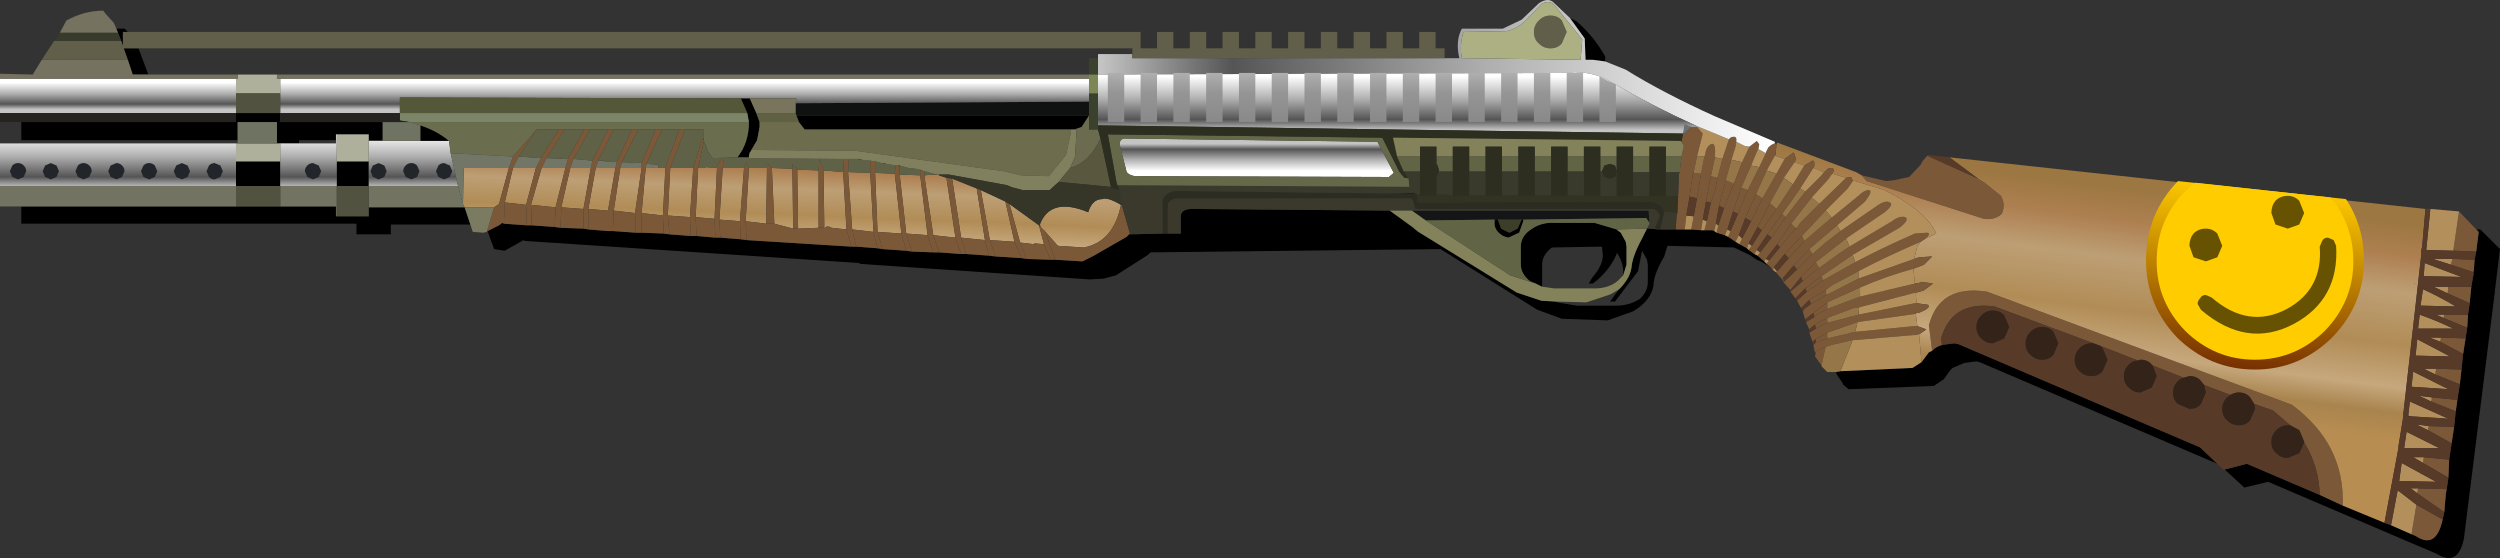 <?xml version="1.0" encoding="UTF-8" standalone="no"?>
<svg xmlns:xlink="http://www.w3.org/1999/xlink" height="34.05px" width="152.55px" xmlns="http://www.w3.org/2000/svg">
  <rect width="100%" height="100%" fill="#333333" stroke="none"/>
  <g transform="matrix(1.0, 0.0, 0.0, 1.0, 8.6, -18.05)">
    <use height="34.05" transform="matrix(1.0, 0.0, 0.0, 1.0, -8.6, 18.05)" width="152.55" xlink:href="#shape0"/>
  </g>
  <defs>
    <g id="shape0" transform="matrix(1.0, 0.0, 0.0, 1.0, 8.6, -18.05)">
      <path d="M108.35 37.15 L108.3 37.2 108.3 37.15 108.35 37.15" fill="#3d454b" fill-rule="evenodd" stroke="none"/>
      <path d="M138.75 35.35 L138.75 35.4 138.7 35.35 138.75 35.35" fill="#404851" fill-rule="evenodd" stroke="none"/>
      <path d="M142.5 32.05 L142.75 32.05 143.95 33.25 143.65 35.7 143.6 35.75 143.65 35.75 141.75 50.9 Q141.4 52.65 140.1 51.85 L129.8 47.45 128.35 47.8 127.15 46.7 128.5 46.35 132.95 48.25 134.35 48.9 136.9 49.95 137.3 50.1 138.55 50.65 138.8 50.75 Q140.05 51.6 140.45 49.75 L140.55 49.3 140.65 48.15 140.7 47.9 140.8 47.2 140.85 46.1 141.0 45.1 141.15 44.1 141.25 43.15 141.35 42.45 141.5 41.5 141.6 40.6 141.7 39.65 141.85 38.7 141.95 38.05 142.0 37.25 142.1 36.55 142.2 35.55 142.35 34.7 142.3 34.65 142.35 34.6 142.4 33.9 142.5 33.4 142.65 32.2 142.5 32.05 M126.7 46.35 L112.2 40.15 112.0 40.1 111.25 40.2 110.55 40.5 110.4 40.65 110.0 41.2 109.4 41.6 104.2 41.8 103.85 41.5 103.85 41.45 103.45 40.85 103.45 40.75 103.7 40.7 108.1 40.5 108.65 40.15 109.1 39.55 109.3 39.45 Q109.55 39.2 109.9 39.1 L110.65 39.0 110.9 39.05 125.65 45.35 126.7 46.35 M99.45 34.35 L98.85 34.0 98.6 33.9 98.15 33.6 97.2 33.15 93.15 33.05 92.95 33.7 Q92.3 34.8 92.3 35.45 92.15 36.4 91.05 37.05 L89.5 37.6 86.7 37.5 85.2 36.95 79.3 33.25 61.6 33.45 61.45 33.6 59.5 34.85 58.75 35.05 57.9 35.1 43.85 34.15 43.85 34.1 23.4 32.75 23.35 32.7 22.2 33.35 21.55 33.25 21.15 32.15 21.85 31.8 22.05 31.65 22.15 31.7 23.55 31.8 23.85 31.8 25.25 31.9 25.6 31.95 27.0 32.0 27.3 32.05 28.5 32.15 28.8 32.15 30.2 32.25 30.55 32.25 31.9 32.3 32.25 32.35 33.55 32.45 33.9 32.45 35.05 32.55 35.35 32.55 36.6 32.65 36.95 32.7 43.35 33.1 43.65 33.1 44.95 33.2 45.25 33.25 46.7 33.35 47.05 33.4 48.35 33.45 48.7 33.45 50.05 33.55 50.35 33.55 51.75 33.65 52.15 33.7 53.75 33.8 54.05 33.85 55.5 33.9 55.8 33.9 57.45 34.0 58.15 33.65 60.15 32.5 60.35 32.3 60.35 32.35 62.35 32.3 62.65 32.3 63.45 32.3 63.45 31.2 Q63.5 30.8 64.15 30.8 L76.2 30.9 77.65 31.95 77.7 32.0 77.95 32.2 83.95 35.9 85.45 36.4 86.3 36.45 86.4 36.5 87.6 36.7 90.05 36.7 Q90.8 36.7 91.45 36.3 91.95 35.85 91.95 35.25 L91.95 34.2 91.9 33.9 91.6 33.35 91.35 34.6 89.95 36.45 89.65 36.45 89.9 36.1 90.2 35.7 Q90.85 35.05 90.95 34.4 91.0 33.7 91.6 32.6 L91.9 32.0 92.1 32.0 92.6 32.05 92.7 32.05 93.65 32.05 94.2 32.05 94.6 32.05 95.2 32.1 95.4 32.1 95.9 32.1 96.0 32.15 96.15 32.25 96.65 32.4 96.85 32.5 97.3 32.8 97.55 32.95 98.0 33.2 98.1 33.3 98.45 33.55 98.65 33.65 99.05 34.0 99.2 34.15 99.45 34.35 M20.1 31.75 L15.25 31.75 15.25 32.35 13.15 32.35 13.15 31.7 -7.3 31.7 -7.3 30.65 5.8 30.65 8.5 30.65 11.9 30.65 11.9 31.25 11.95 31.25 13.9 31.25 13.9 30.7 19.75 30.7 20.1 31.75 M5.9 26.6 L-7.3 26.6 -7.3 25.5 5.8 25.5 5.8 24.95 8.5 24.95 8.5 25.5 14.75 25.5 14.75 26.6 13.9 26.6 13.9 26.25 11.95 26.25 11.9 26.25 11.9 26.6 9.65 26.6 9.65 26.8 8.5 26.8 8.3 26.8 8.3 25.5 5.9 25.5 5.9 26.6 M-1.5 19.8 L-1.0 19.8 -0.8 20.0 -1.1 20.0 -1.1 20.85 -1.2 20.55 -1.4 20.05 -1.5 19.8 M87.2 19.15 L87.6 19.35 Q88.65 20.25 89.35 21.5 L89.35 21.8 88.6 21.7 88.15 21.7 88.1 20.4 87.2 19.15 M138.45 43.45 L138.35 43.45 138.35 43.4 138.45 43.45 M94.7 28.6 L94.75 28.55 94.75 28.6 94.7 28.6 M84.35 31.45 L84.35 31.55 84.1 32.25 83.45 32.55 Q83.1 32.5 82.85 32.25 82.55 31.95 82.6 31.55 L82.6 31.45 82.8 31.45 83.0 32.0 83.5 32.25 84.0 32.0 84.25 31.45 84.35 31.45 M85.1 35.35 L84.75 35.2 Q84.2 34.75 84.2 34.2 L84.2 33.1 Q84.2 32.5 84.75 32.1 85.4 31.6 86.25 31.65 L88.7 31.65 90.05 32.05 90.1 32.1 90.3 32.25 90.6 32.8 90.65 33.1 90.65 34.2 90.45 34.85 90.45 34.6 Q90.45 34.05 90.05 33.45 L90.05 33.55 Q89.6 34.6 88.6 35.35 L88.35 35.35 88.55 35.0 Q89.25 34.2 89.2 33.55 L89.15 33.1 86.1 33.15 Q85.5 33.6 85.5 34.2 L85.5 35.25 85.5 35.55 85.1 35.35 M100.95 32.0 L101.0 32.0 101.0 32.05 100.95 32.0 M-0.15 21.0 L0.45 22.6 -0.5 22.6 -0.8 21.7 -1.05 21.0 -0.15 21.0 M36.6 24.05 L37.15 24.05 37.55 24.95 37.75 25.5 37.75 25.8 37.6 26.6 37.25 27.2 37.2 27.3 37.15 27.35 37.1 27.55 37.1 27.65 36.4 27.65 Q37.1 26.75 37.1 25.5 L37.0 24.95 36.6 24.05 M77.2 28.9 L77.3 28.9 77.35 28.95 77.2 28.9 M57.85 25.1 L57.4 25.8 56.95 25.95 56.75 25.95 40.5 25.95 40.15 25.5 40.0 25.1 57.85 25.1 M43.7 27.75 L43.85 27.75 44.0 27.8 43.7 27.75 M45.2 28.0 L45.35 28.0 45.5 28.05 45.2 28.0 M46.15 28.15 L46.3 28.15 46.3 28.2 46.15 28.15 M48.65 28.7 L48.7 28.7 48.7 28.75 48.65 28.7 M59.85 30.5 L59.85 30.55 59.8 30.55 59.85 30.5 M76.05 29.85 L77.7 29.85 77.85 29.9 76.05 29.85 M17.05 25.7 Q18.1 26.05 18.8 26.65 L17.05 26.65 17.05 25.7 M13.9 27.9 L13.9 29.4 11.95 29.4 11.95 27.9 13.9 27.9 M8.5 27.9 L8.5 29.4 5.8 29.4 5.8 27.9 8.5 27.9" fill="#000000" fill-rule="evenodd" stroke="none"/>
      <path d="M16.5 28.0 Q16.7 28.0 16.85 28.15 L17.0 28.5 16.85 28.85 16.5 29.0 16.15 28.85 16.0 28.5 Q16.0 28.3 16.15 28.15 16.3 28.0 16.5 28.0 M18.0 28.5 L18.15 28.15 Q18.3 28.0 18.5 28.0 L18.85 28.15 19.0 28.5 18.85 28.85 18.5 29.0 18.15 28.85 18.0 28.5 M10.5 28.0 L10.85 28.15 11.0 28.5 10.85 28.85 10.5 29.0 10.15 28.85 10.0 28.5 Q10.0 28.3 10.15 28.15 10.3 28.0 10.5 28.0 M14.15 28.85 L14.0 28.5 14.15 28.15 14.5 28.0 14.85 28.15 15.0 28.5 14.85 28.85 14.5 29.0 14.15 28.85 M2.5 28.0 L2.85 28.15 3.0 28.5 2.85 28.85 2.5 29.0 2.15 28.85 2.0 28.5 2.15 28.15 2.5 28.0 M0.85 28.85 L0.5 29.0 0.15 28.85 0.0 28.5 0.15 28.15 Q0.3 28.0 0.5 28.0 0.7 28.0 0.85 28.15 L1.0 28.5 0.85 28.85 M4.5 28.0 L4.85 28.15 5.0 28.5 4.85 28.85 4.5 29.0 Q4.3 29.0 4.15 28.85 L4.0 28.5 4.15 28.15 Q4.3 28.0 4.5 28.0 M-3.5 28.0 Q-3.3 28.0 -3.15 28.15 -3.0 28.3 -3.0 28.5 L-3.15 28.85 -3.5 29.0 -3.85 28.85 -4.0 28.5 -3.85 28.15 Q-3.7 28.0 -3.5 28.0 M-1.5 28.0 Q-1.3 28.0 -1.15 28.15 -1.0 28.3 -1.0 28.5 L-1.15 28.85 -1.5 29.0 -1.85 28.85 -2.0 28.5 -1.85 28.15 -1.5 28.0 M-7.85 28.15 Q-7.7 28.0 -7.5 28.0 -7.3 28.0 -7.15 28.15 -7.0 28.3 -7.0 28.5 L-7.15 28.85 -7.5 29.0 -7.85 28.85 -8.0 28.5 -7.85 28.15 M-5.5 28.0 L-5.15 28.15 -5.0 28.5 -5.15 28.85 -5.5 29.0 -5.85 28.85 -6.0 28.5 -5.85 28.15 -5.5 28.0" fill="#22262b" fill-rule="evenodd" stroke="none"/>
      <path d="M100.25 35.3 L100.15 35.1 100.2 35.0 100.25 35.25 100.25 35.3" fill="#5e6877" fill-rule="evenodd" stroke="none"/>
      <path d="M102.15 39.8 L102.15 39.6 102.2 39.5 102.15 39.8" fill="#161a1d" fill-rule="evenodd" stroke="none"/>
      <path d="M54.55 32.9 L54.55 32.95 54.5 32.9 54.55 32.9" fill="#545e67" fill-rule="evenodd" stroke="none"/>
      <path d="M94.1 26.2 L94.2 25.65 94.6 25.8 94.2 26.2 94.1 26.2" fill="#677176" fill-rule="evenodd" stroke="none"/>
      <path d="M77.55 30.9 L92.0 30.9 92.05 31.65 91.85 31.35 84.35 31.45 84.25 31.45 82.8 31.45 82.6 31.45 78.4 31.5 77.55 30.9" fill="#131517" fill-rule="evenodd" stroke="none"/>
      <path d="M39.95 24.35 L57.85 24.25 57.85 25.1 40.0 25.1 39.95 24.95 39.95 24.35" fill="#101212" fill-rule="evenodd" stroke="none"/>
      <path d="M48.35 28.65 L48.65 28.7 48.35 28.7 48.35 28.65 M54.55 32.95 L54.5 32.95 54.5 32.9 54.55 32.95 M34.35 26.5 L34.35 26.55 34.25 26.55 34.35 26.5 M34.45 28.25 L34.4 28.3 34.4 28.25 34.45 28.25" fill="#171a1c" fill-rule="evenodd" stroke="none"/>
      <path d="M31.25 28.3 L31.2 28.3 31.25 28.25 31.25 28.3" fill="#00ff00" fill-rule="evenodd" stroke="none"/>
      <path d="M-8.6 24.95 L-8.6 22.85 5.8 22.85 5.8 23.75 5.8 24.95 -8.6 24.95 M57.85 23.75 L57.85 24.25 39.95 24.35 40.0 24.05 37.15 24.05 36.6 24.05 15.8 24.0 15.8 24.95 8.5 24.95 8.5 23.75 8.5 22.85 57.85 22.85 57.85 23.75" fill="url(#gradient0)" fill-rule="evenodd" stroke="none"/>
      <path d="M-8.6 29.4 L-8.6 26.8 5.8 26.8 5.8 27.9 5.8 29.4 -8.6 29.4 M18.8 26.65 L18.9 27.4 19.35 29.4 13.9 29.4 13.9 27.9 13.9 26.65 14.75 26.65 17.05 26.65 18.8 26.65 M18.0 28.5 L18.15 28.85 18.5 29.0 18.85 28.85 19.0 28.5 18.85 28.15 18.5 28.0 Q18.3 28.0 18.15 28.15 L18.0 28.5 M16.5 28.0 Q16.3 28.0 16.15 28.15 16.0 28.3 16.0 28.5 L16.15 28.85 16.5 29.0 16.85 28.85 17.0 28.5 16.85 28.15 Q16.7 28.0 16.5 28.0 M11.9 26.6 L11.9 26.25 11.95 26.25 11.95 27.9 11.95 29.4 8.5 29.4 8.5 27.9 8.5 26.8 9.65 26.8 11.9 26.8 11.9 26.6 M14.15 28.85 L14.5 29.0 14.85 28.85 15.0 28.5 14.85 28.15 14.5 28.0 14.15 28.15 14.0 28.5 14.15 28.85 M10.5 28.0 Q10.3 28.0 10.15 28.15 10.0 28.3 10.0 28.5 L10.15 28.85 10.5 29.0 10.85 28.85 11.0 28.5 10.85 28.15 10.5 28.0 M4.5 28.0 Q4.3 28.0 4.15 28.15 L4.0 28.5 4.15 28.85 Q4.3 29.0 4.5 29.0 L4.85 28.85 5.0 28.5 4.85 28.15 4.5 28.0 M0.85 28.85 L1.0 28.5 0.85 28.15 Q0.7 28.0 0.5 28.0 0.3 28.0 0.15 28.15 L0.0 28.5 0.15 28.85 0.5 29.0 0.85 28.85 M2.5 28.0 L2.15 28.15 2.0 28.5 2.15 28.85 2.5 29.0 2.85 28.85 3.0 28.5 2.85 28.15 2.5 28.0 M-5.5 28.0 L-5.85 28.15 -6.0 28.5 -5.85 28.85 -5.5 29.0 -5.15 28.85 -5.0 28.5 -5.15 28.15 -5.5 28.0 M-7.85 28.15 L-8.0 28.5 -7.85 28.85 -7.5 29.0 -7.15 28.85 -7.0 28.5 Q-7.0 28.3 -7.15 28.15 -7.3 28.0 -7.5 28.0 -7.7 28.0 -7.85 28.15 M-1.5 28.0 L-1.85 28.15 -2.0 28.5 -1.85 28.85 -1.5 29.0 -1.15 28.85 -1.0 28.5 Q-1.0 28.3 -1.15 28.15 -1.3 28.0 -1.5 28.0 M-3.5 28.0 Q-3.7 28.0 -3.85 28.15 L-4.0 28.5 -3.85 28.85 -3.5 29.0 -3.15 28.85 -3.0 28.5 Q-3.0 28.3 -3.15 28.15 -3.3 28.0 -3.5 28.0" fill="url(#gradient1)" fill-rule="evenodd" stroke="none"/>
      <path d="M54.9 31.9 L54.85 31.75 Q55.5 30.05 57.8 31.0 58.05 30.2 58.65 30.2 58.95 30.05 59.8 30.55 59.35 32.8 57.55 33.15 L57.5 33.15 55.95 33.05 55.15 32.15 54.9 31.9 M51.0 29.55 L51.5 32.7 50.05 32.55 49.5 28.95 51.0 29.55 M51.8 32.7 L51.25 29.65 52.75 30.35 53.3 32.8 51.8 32.7 M53.0 30.5 L54.8 31.8 55.1 32.95 54.55 32.9 54.5 32.9 54.5 32.95 53.65 32.85 53.0 30.5 M47.8 28.75 L48.35 28.7 48.65 28.7 48.7 28.75 49.15 28.9 49.7 32.55 48.35 32.4 47.8 28.75 M46.0 28.65 L46.4 32.3 44.95 32.2 44.8 28.6 46.0 28.65 M46.7 32.3 L46.3 28.7 47.55 28.75 48.0 32.4 46.7 32.3 M41.65 28.45 L42.85 28.55 43.05 32.05 42.15 31.95 Q41.8 31.75 41.7 32.05 L41.7 31.9 41.65 28.45 M44.5 28.6 L44.7 32.2 43.4 32.05 43.15 28.55 44.5 28.6 M41.35 28.45 L41.35 31.95 40.1 32.0 40.05 28.4 41.35 28.45 M19.75 30.7 L19.65 30.5 19.7 28.3 22.45 28.3 21.85 30.5 21.55 30.7 19.75 30.7 M35.5 28.3 L36.8 28.3 36.55 31.55 35.3 31.45 35.5 28.3 M37.1 28.3 L38.2 28.3 38.15 31.7 36.9 31.55 37.1 28.3 M38.5 28.3 L39.75 28.35 39.8 32.0 38.65 31.7 38.5 28.3 M33.7 28.3 L33.5 31.3 32.15 31.2 32.3 28.3 33.7 28.3 M33.85 31.3 L34.0 28.3 34.4 28.3 34.45 28.25 35.15 28.3 35.0 31.4 33.85 31.3 M31.2 28.3 L31.25 28.3 31.55 28.3 32.0 28.3 31.85 31.2 30.55 31.05 30.8 28.3 31.2 28.3 M30.55 28.3 L30.15 31.05 28.85 30.9 29.25 28.3 30.55 28.3 M27.45 28.3 L27.0 30.8 25.65 30.7 26.2 28.3 27.45 28.3 M27.3 30.8 L27.75 28.3 28.95 28.3 28.5 30.9 27.3 30.8 M24.45 28.3 L25.9 28.3 25.3 30.7 23.8 30.55 24.45 28.3 M22.2 30.4 L22.7 28.3 24.1 28.3 23.5 30.55 22.2 30.4" fill="url(#gradient2)" fill-rule="evenodd" stroke="none"/>
      <path d="M141.45 30.95 L142.5 32.05 142.65 32.2 142.5 33.4 141.1 33.35 141.45 30.95 M102.55 40.35 L102.15 39.8 102.2 39.5 102.8 39.2 102.55 40.35 M21.15 32.15 L21.1 32.2 21.55 30.7 21.85 30.5 21.85 31.8 21.15 32.15 M105.0 28.75 L106.5 29.1 106.95 29.05 107.9 28.85 108.6 28.1 108.7 27.9 109.0 27.55 112.1 28.95 112.5 29.2 113.5 30.0 Q113.8 30.55 113.55 31.1 113.1 31.5 112.45 31.4 L105.3 29.1 105.0 28.75 M138.85 48.85 L140.45 49.75 Q140.05 51.6 138.8 50.75 L138.55 50.65 138.85 48.85 M140.55 49.3 L138.9 48.15 138.95 47.85 140.7 47.9 140.65 48.15 140.55 49.3 M140.8 47.2 L139.25 46.3 139.3 45.95 140.85 46.1 140.8 47.2 M141.0 45.1 L139.55 44.3 139.6 44.05 141.15 44.1 141.0 45.1 M141.25 43.15 L139.75 42.55 139.8 42.3 141.35 42.45 141.25 43.15 M141.5 41.5 L140.0 40.9 140.05 40.55 141.6 40.6 141.5 41.5 M141.7 39.65 L140.3 38.9 140.35 38.65 141.85 38.7 141.7 39.65 M141.95 38.05 L140.5 37.45 140.55 37.25 142.0 37.25 141.95 38.05 M142.1 36.55 L140.75 35.95 140.8 35.55 142.2 35.55 142.1 36.55 M142.3 34.65 L140.95 34.2 141.05 33.85 142.4 33.9 142.35 34.6 142.3 34.65 M127.5 42.15 L125.9 41.55 125.7 41.3 Q125.45 41.0 125.0 41.0 L124.65 41.1 122.75 40.35 122.7 40.3 Q122.45 40.0 122.0 40.0 L121.85 40.05 119.55 39.15 119.15 39.0 113.1 36.75 Q110.5 36.4 109.85 38.7 L109.9 39.1 Q109.55 39.2 109.3 39.45 L109.1 37.9 Q109.75 35.4 112.65 35.85 L131.25 42.75 Q134.5 45.15 134.35 48.9 L132.95 48.25 Q132.9 46.5 132.0 45.05 L132.0 45.0 131.7 44.3 131.15 44.0 130.1 43.1 128.95 42.7 128.7 42.3 Q128.45 42.0 128.0 42.0 127.75 42.0 127.5 42.15 M98.95 30.15 L98.25 31.55 97.9 31.35 98.55 29.9 98.95 30.15 M98.65 31.9 L99.4 30.45 99.8 30.8 98.9 32.1 98.65 31.9 M97.2 29.25 L96.6 30.75 96.3 30.6 96.7 29.05 97.2 29.25 M97.15 30.95 L97.65 29.5 98.05 29.65 97.45 31.1 97.15 30.95 M95.8 28.8 L96.2 28.9 96.05 29.7 95.8 30.4 95.5 30.35 95.8 28.8 M94.5 30.05 L94.7 28.6 94.75 28.6 95.2 28.65 94.95 30.15 94.5 30.05 M100.7 31.7 L101.0 32.0 100.95 32.0 100.0 33.15 99.85 32.95 100.7 31.7 M100.15 31.1 L100.35 31.3 99.5 32.55 99.25 32.35 100.15 31.1 M100.55 33.8 L100.3 33.55 101.35 32.45 101.5 32.75 100.55 33.8 M101.05 34.5 L100.85 34.25 101.8 33.25 102.0 33.55 101.05 34.5 M102.55 34.9 L102.65 35.15 101.65 35.85 101.55 35.65 102.55 34.9 M101.3 34.95 L102.2 34.05 102.4 34.4 101.4 35.2 101.3 34.95 M101.9 36.6 L101.8 36.35 102.8 35.75 102.85 36.05 101.9 36.6 M102.9 36.5 L102.9 36.9 102.2 37.3 102.1 37.4 102.05 37.15 102.9 36.5 M102.9 37.45 L102.9 37.75 102.2 38.1 102.15 37.85 102.9 37.45 M102.9 38.7 L102.2 38.95 102.2 38.75 102.8 38.4 102.9 38.35 102.9 38.7 M59.8 30.55 L59.85 30.55 60.35 32.3 60.15 32.5 58.15 33.65 57.45 34.0 55.8 33.9 55.15 32.15 55.95 33.05 57.5 33.15 57.55 33.15 Q59.35 32.8 59.8 30.55 M51.5 32.7 L51.75 33.65 50.35 33.55 50.05 32.55 51.5 32.7 M52.15 33.7 L51.8 32.7 53.3 32.8 53.75 33.8 52.15 33.7 M54.05 33.85 L53.65 32.85 54.5 32.95 54.55 32.95 54.55 32.9 55.1 32.95 55.5 33.9 54.05 33.85 M46.4 32.3 L46.7 33.35 45.25 33.25 44.95 32.2 46.4 32.3 M47.05 33.4 L46.7 32.3 48.0 32.4 48.35 33.45 47.05 33.4 M48.7 33.45 L48.35 32.4 49.7 32.55 50.05 33.55 48.7 33.45 M41.7 31.9 L41.7 32.05 Q41.8 31.75 42.15 31.95 L43.05 32.05 43.35 33.1 36.95 32.7 36.9 31.55 38.15 31.7 38.65 31.7 39.8 32.0 40.1 32.0 41.35 31.95 41.7 31.9 M44.7 32.2 L44.95 33.2 43.65 33.1 43.4 32.05 44.7 32.2 M35.3 31.45 L36.55 31.55 36.6 32.65 35.35 32.55 35.3 31.45 M33.5 31.3 L33.55 32.45 32.25 32.35 32.15 31.2 33.5 31.3 M33.9 32.45 L33.85 31.3 35.0 31.4 35.05 32.55 33.9 32.45 M30.55 31.05 L31.85 31.2 31.9 32.3 30.55 32.25 30.55 31.05 M30.15 31.05 L30.2 32.25 28.8 32.15 28.85 30.9 30.15 31.05 M25.65 30.7 L27.0 30.8 27.0 32.0 25.6 31.95 25.65 30.7 M27.3 32.05 L27.3 30.8 28.5 30.9 28.5 32.15 27.3 32.05 M25.3 30.7 L25.25 31.9 23.85 31.8 23.8 30.55 25.3 30.7 M22.2 30.4 L23.5 30.55 23.55 31.8 22.15 31.7 22.2 30.4" fill="#7a5838" fill-rule="evenodd" stroke="none"/>
      <path d="M42.9 27.75 L43.2 27.75 43.15 28.55 43.4 32.05 43.65 33.1 43.35 33.1 43.05 32.05 42.85 28.55 42.9 27.75 M44.5 27.85 L44.8 27.9 44.8 28.6 44.95 32.2 45.25 33.25 44.95 33.2 44.7 32.2 44.5 28.6 44.5 27.85 M46.05 28.15 L46.15 28.15 46.3 28.2 46.3 28.7 46.7 32.3 47.05 33.4 46.7 33.35 46.4 32.3 46.0 28.65 46.05 28.15 M47.55 28.4 L47.8 28.5 47.8 28.75 48.35 32.4 48.7 33.45 48.35 33.45 48.0 32.4 47.55 28.75 47.55 28.4 M54.9 31.9 L55.15 32.15 55.8 33.9 55.5 33.9 55.1 32.95 54.8 31.8 54.9 31.9 M51.0 29.55 L51.25 29.65 51.8 32.7 52.15 33.7 51.75 33.65 51.5 32.7 51.0 29.55 M52.75 30.35 L53.0 30.5 53.65 32.85 54.05 33.85 53.75 33.8 53.3 32.8 52.75 30.35 M49.15 28.9 L49.5 28.95 50.05 32.55 50.35 33.55 50.05 33.55 49.7 32.55 49.15 28.9 M41.65 28.45 L41.7 31.9 41.35 31.95 41.35 28.45 41.4 27.75 41.65 28.45 M22.7 27.6 L24.15 25.95 23.05 27.6 22.7 28.3 22.2 30.4 22.15 31.7 22.05 31.65 21.85 31.8 21.85 30.5 22.45 28.3 22.7 27.6 M25.5 25.95 L25.85 25.95 24.75 27.7 24.45 28.3 23.8 30.55 23.85 31.8 23.55 31.8 23.5 30.55 24.1 28.3 24.4 27.7 25.5 25.95 M27.05 25.95 L27.4 25.95 26.4 27.75 26.2 28.3 25.65 30.7 25.6 31.95 25.25 31.9 25.3 30.7 25.9 28.3 26.05 27.75 27.05 25.95 M28.5 25.95 L28.85 25.95 27.9 27.85 27.75 28.3 27.3 30.8 27.3 32.05 27.0 32.0 27.0 30.8 27.45 28.3 27.55 27.85 28.5 25.95 M29.95 25.95 L30.35 25.95 29.35 27.95 29.25 28.3 28.85 30.9 28.8 32.15 28.5 32.15 28.5 30.9 28.95 28.3 29.05 27.9 29.95 25.95 M31.4 25.95 L31.8 25.95 30.85 28.05 30.8 28.3 30.55 31.05 30.55 32.25 30.2 32.25 30.15 31.05 30.55 28.3 30.55 28.0 31.4 25.95 M32.85 25.95 L33.2 25.95 32.3 28.3 32.15 31.2 32.25 32.35 31.9 32.3 31.85 31.2 32.0 28.3 32.85 25.95 M34.35 26.55 L34.35 26.65 34.0 28.3 33.85 31.3 33.9 32.45 33.55 32.45 33.5 31.3 33.7 28.3 34.25 26.55 34.35 26.55 M35.5 28.3 L35.3 31.45 35.35 32.55 35.05 32.55 35.0 31.4 35.15 28.3 35.15 28.2 Q35.65 27.2 35.5 28.3 M36.55 31.55 L36.8 28.3 36.95 28.0 37.1 28.3 36.9 31.55 36.95 32.7 36.6 32.65 36.55 31.55 M38.2 28.3 L38.2 28.0 38.5 28.3 38.65 31.7 38.15 31.7 38.2 28.3 M39.75 28.35 L39.75 28.05 40.05 28.4 40.1 32.0 39.8 32.0 39.75 28.35" fill="url(#gradient3)" fill-rule="evenodd" stroke="none"/>
      <path d="M99.8 26.85 L99.85 26.75 104.65 28.55 105.0 28.75 105.3 29.1 112.45 31.4 Q113.1 31.5 113.55 31.1 113.8 30.55 113.5 30.0 L112.5 29.2 112.1 28.95 110.35 27.65 139.4 30.8 139.2 33.1 139.15 33.3 139.15 33.55 138.05 43.3 138.05 43.45 137.75 45.3 137.75 45.4 136.9 49.95 134.35 48.9 Q134.5 45.15 131.25 42.75 L112.65 35.85 Q109.75 35.4 109.1 37.9 L109.3 39.45 109.1 39.55 108.65 40.15 108.5 38.45 108.95 38.15 108.4 37.95 108.3 37.2 108.35 37.15 108.45 37.15 Q109.25 36.85 109.05 36.65 L108.35 36.55 108.3 36.0 108.3 35.9 108.35 35.9 108.7 35.8 108.75 35.8 109.35 35.35 108.65 35.25 108.55 35.3 108.25 35.35 108.15 34.45 108.8 34.2 109.3 33.7 108.5 33.75 108.2 33.85 108.4 33.05 108.6 32.8 108.9 32.6 109.55 32.3 Q109.05 31.15 107.15 30.05 L106.4 29.65 104.45 29.05 104.35 28.85 104.05 28.9 103.2 28.65 103.25 28.6 Q103.35 28.3 103.15 28.3 102.9 28.3 102.8 28.5 L102.7 28.55 102.05 28.3 102.1 28.2 Q102.15 27.85 102.0 27.85 L101.5 28.15 100.9 27.95 101.0 27.75 100.85 27.35 100.3 27.75 99.7 27.55 99.75 27.5 99.8 26.85 M138.75 35.35 L138.7 35.35 138.75 35.4 138.75 35.35" fill="url(#gradient4)" fill-rule="evenodd" stroke="none"/>
      <path d="M102.15 39.6 L102.05 39.1 102.2 38.95 102.9 38.7 104.6 38.3 108.2 37.95 108.4 37.95 108.95 38.15 108.5 38.45 108.25 38.5 108.1 38.5 104.6 38.8 104.45 38.8 103.15 39.1 103.05 39.15 102.8 39.2 102.2 39.5 102.15 39.6 M102.0 38.9 L101.8 38.35 102.2 38.1 102.9 37.75 104.8 37.25 108.25 36.55 108.35 36.55 109.05 36.65 Q109.25 36.85 108.45 37.15 L108.35 37.15 108.3 37.15 108.3 37.2 104.75 37.7 102.9 38.35 102.8 38.4 102.2 38.75 102.0 38.9 M101.8 38.15 L101.6 37.7 102.1 37.4 102.2 37.3 102.9 36.9 104.9 36.15 108.25 35.35 108.55 35.3 108.65 35.25 109.35 35.35 108.75 35.8 108.7 35.8 108.35 35.9 108.3 35.9 104.85 36.8 104.5 36.85 102.9 37.45 102.15 37.85 101.8 38.15 M101.55 37.55 L101.4 37.05 101.5 36.9 101.9 36.6 102.85 36.05 104.8 35.05 108.2 33.85 108.5 33.75 109.3 33.7 108.8 34.2 108.15 34.45 Q106.35 34.95 104.9 35.6 L102.9 36.5 102.05 37.15 101.55 37.55 M101.3 36.85 L101.05 36.4 101.65 35.85 102.65 35.15 104.6 34.05 Q106.2 33.2 108.25 32.3 L109.0 32.25 Q109.25 32.3 108.9 32.6 L108.6 32.8 Q106.4 33.75 104.8 34.6 L103.2 35.45 102.8 35.75 101.8 36.35 101.3 36.85 M100.95 36.25 L100.65 35.85 101.4 35.2 102.4 34.4 103.65 33.5 104.25 33.1 106.85 31.55 Q107.3 31.2 107.65 31.3 107.95 31.45 107.3 31.95 L104.45 33.6 102.55 34.9 101.55 35.65 100.95 36.25 M100.65 35.75 L100.25 35.3 100.25 35.25 101.05 34.5 102.0 33.55 102.8 32.85 103.7 32.15 105.95 30.6 Q106.45 30.25 106.7 30.4 107.0 30.5 106.4 31.0 L104.05 32.6 102.2 34.05 101.3 34.95 100.65 35.75 M100.15 35.1 L99.75 34.65 99.85 34.6 100.55 33.8 101.5 32.75 103.15 31.35 104.8 30.0 Q105.15 29.65 105.45 29.65 105.7 29.7 105.2 30.35 L103.5 31.8 101.8 33.25 100.85 34.25 100.25 34.95 100.2 35.0 100.15 35.1 M99.55 34.5 L99.45 34.35 99.2 34.15 99.35 33.95 100.0 33.15 100.95 32.0 101.0 32.05 101.0 32.0 101.25 31.65 102.4 30.5 104.05 28.9 104.35 28.85 104.45 29.05 104.45 29.1 104.15 29.55 102.8 30.9 101.35 32.45 100.3 33.55 99.65 34.35 99.6 34.5 99.55 34.5 M99.7 26.8 L99.8 26.85 99.75 27.5 99.7 27.55 99.2 28.45 98.55 29.9 97.9 31.35 97.5 32.4 97.3 32.8 96.85 32.5 97.0 32.15 97.45 31.1 98.05 29.65 98.75 28.25 99.15 27.4 99.15 27.35 99.3 27.05 Q99.5 26.85 99.7 26.8 M96.9 26.55 Q97.0 26.4 97.15 26.4 97.4 26.35 97.35 26.7 L97.3 27.0 97.05 27.8 96.7 29.05 96.3 30.6 96.1 31.7 96.0 32.15 95.9 32.1 95.4 32.1 95.55 31.55 95.8 30.4 96.05 29.7 96.2 28.9 96.5 27.75 96.9 26.55 M98.15 27.0 L98.6 26.65 98.75 26.85 98.7 27.15 98.65 27.2 98.25 28.15 97.65 29.5 97.15 30.95 96.8 32.05 96.65 32.4 96.15 32.25 96.25 31.8 96.6 30.75 97.2 29.25 97.7 27.95 98.15 27.0 M100.3 27.75 L100.85 27.35 101.0 27.75 100.9 27.95 100.25 28.9 99.4 30.45 98.65 31.9 98.1 32.9 98.0 33.2 97.55 32.95 97.7 32.6 98.25 31.55 98.95 30.15 99.8 28.65 100.3 27.75 M101.5 28.15 L102.0 27.85 Q102.15 27.85 102.1 28.2 L102.05 28.3 101.25 29.55 100.15 31.1 99.25 32.35 98.6 33.3 98.45 33.55 98.1 33.3 98.3 33.05 98.9 32.1 99.8 30.8 100.8 29.3 101.5 28.15 M102.7 28.55 L102.8 28.5 Q102.9 28.3 103.15 28.3 103.35 28.3 103.25 28.6 L103.2 28.65 102.95 29.0 101.95 30.1 100.7 31.7 99.85 32.95 99.15 33.85 99.05 34.0 98.65 33.65 98.8 33.45 99.5 32.55 100.35 31.3 101.55 29.75 102.55 28.75 102.7 28.55 M96.05 27.65 L95.8 28.8 95.5 30.35 95.3 31.45 95.2 32.1 94.6 32.05 94.75 31.25 94.95 30.15 95.2 28.65 95.4 27.6 95.45 27.5 Q95.5 27.0 95.8 26.85 96.1 26.7 96.05 27.5 L96.05 27.65 M94.95 25.8 L95.3 26.2 94.95 27.6 94.75 28.55 94.7 28.6 94.5 30.05 94.3 31.2 94.2 32.05 93.65 32.05 93.7 31.3 93.75 31.05 93.8 30.0 93.85 28.65 93.9 28.55 94.0 27.6 94.15 26.95 94.0 26.7 94.1 26.2 94.2 26.2 94.6 25.8 94.95 25.8" fill="url(#gradient5)" fill-rule="evenodd" stroke="none"/>
      <path d="M139.7 30.8 L141.45 30.95 141.1 33.35 139.45 33.3 139.7 30.8 M99.75 34.65 L99.55 34.5 99.6 34.5 99.65 34.35 99.7 34.45 99.85 34.6 99.75 34.65 M137.3 50.1 L137.7 48.0 137.75 48.0 138.85 48.85 138.55 50.65 137.3 50.1 M138.9 48.15 L138.5 47.85 138.95 47.85 138.9 48.15 M139.25 46.3 L138.65 45.95 139.3 45.95 139.25 46.3 M139.55 44.3 L138.85 43.95 139.6 44.05 139.55 44.3 M139.75 42.55 L139.0 42.2 139.8 42.3 139.75 42.55 M140.0 40.9 L139.3 40.55 140.05 40.55 140.0 40.9 M140.3 38.9 L139.65 38.65 140.35 38.65 140.3 38.9 M140.5 37.45 L140.05 37.25 140.55 37.25 140.5 37.45 M140.75 35.95 L139.9 35.55 140.8 35.55 140.75 35.95 M140.95 34.2 L139.85 33.85 141.05 33.85 140.95 34.2 M141.6 34.95 L139.3 34.9 139.35 34.1 141.6 34.95 M141.25 36.75 L139.1 36.7 139.25 35.7 Q140.25 36.15 141.25 36.75 M139.05 37.25 Q140.05 37.6 141.1 38.1 L138.95 38.1 139.05 37.25 M138.9 38.75 L140.9 39.8 138.8 39.75 138.9 38.75 M138.65 40.75 L138.7 40.75 140.8 41.8 138.55 41.65 138.65 40.75 M138.45 43.45 L138.35 43.4 138.45 42.55 140.8 43.6 138.45 43.45 M138.1 45.4 L138.25 44.4 140.25 45.4 138.1 45.4 M137.8 47.4 L137.95 46.3 140.05 47.45 137.8 47.4 M94.95 25.75 L96.9 26.55 96.5 27.75 96.05 27.65 96.05 27.5 Q96.1 26.7 95.8 26.85 95.5 27.0 95.45 27.5 L95.4 27.6 94.95 27.6 95.3 26.2 94.95 25.8 94.95 25.75 M97.35 26.7 L97.85 26.95 98.15 27.0 97.7 27.95 97.05 27.8 97.3 27.0 97.35 26.7 M98.7 27.15 L99.15 27.4 98.75 28.25 98.25 28.15 98.65 27.2 98.7 27.15 M100.3 27.75 L99.8 28.65 99.2 28.45 99.7 27.55 100.3 27.75 M97.7 32.6 L97.55 32.95 97.3 32.8 97.5 32.4 97.7 32.6 M98.0 33.2 L98.1 32.9 98.3 33.05 98.1 33.3 98.0 33.2 M100.25 28.9 L100.9 27.95 101.5 28.15 100.8 29.3 100.25 28.9 M102.05 28.3 L102.7 28.55 102.55 28.75 101.55 29.75 101.25 29.55 102.05 28.3 M103.2 28.65 L104.05 28.9 102.4 30.5 101.95 30.1 102.95 29.0 103.2 28.65 M104.45 29.05 L106.4 29.65 107.15 30.05 Q109.05 31.15 109.55 32.3 L108.9 32.6 Q109.25 32.3 109.0 32.25 L108.25 32.3 Q106.2 33.2 104.6 34.05 L104.45 33.6 107.3 31.95 Q107.95 31.45 107.65 31.3 107.3 31.2 106.85 31.55 L104.25 33.1 104.05 32.6 106.4 31.0 Q107.0 30.5 106.7 30.4 106.45 30.25 105.95 30.6 L103.7 32.15 103.5 31.8 105.2 30.35 Q105.7 29.7 105.45 29.65 105.15 29.65 104.8 30.0 L103.15 31.35 103.15 31.3 102.8 30.9 104.15 29.55 104.45 29.1 104.45 29.05 M108.6 32.8 L108.4 33.05 108.2 33.85 104.8 35.05 104.8 34.6 Q106.4 33.75 108.6 32.8 M108.15 34.45 L108.25 35.35 104.9 36.15 104.9 35.6 Q106.35 34.95 108.15 34.45 M108.3 35.9 L108.3 36.0 108.35 36.55 108.25 36.55 104.8 37.25 104.85 36.8 108.3 35.9 M108.3 37.2 L108.4 37.95 108.2 37.95 104.6 38.3 104.75 37.7 108.3 37.2 M108.5 38.45 L108.65 40.15 108.1 40.5 103.7 40.7 104.45 38.8 104.6 38.8 108.1 38.5 108.25 38.5 108.5 38.45 M96.25 31.8 L96.15 32.25 96.0 32.15 96.1 31.7 96.25 31.8 M96.65 32.4 L96.8 32.05 97.0 32.15 96.85 32.5 96.65 32.4 M95.55 31.55 L95.4 32.1 95.2 32.1 95.3 31.45 95.55 31.55 M94.2 32.05 L94.3 31.2 94.75 31.25 94.6 32.05 94.2 32.05 M99.15 33.85 L99.35 33.95 99.2 34.15 99.05 34.0 99.15 33.85 M98.65 33.65 L98.45 33.55 98.6 33.3 98.8 33.45 98.65 33.65" fill="#b38f5c" fill-rule="evenodd" stroke="none"/>
      <path d="M103.45 40.75 L102.9 40.75 102.55 40.4 102.55 40.35 102.8 39.2 103.05 39.15 103.15 39.1 104.45 38.8 103.7 40.7 103.45 40.75 M99.8 28.65 L98.95 30.15 98.55 29.9 99.2 28.45 99.8 28.65 M99.4 30.45 L100.25 28.9 100.8 29.3 99.8 30.8 99.4 30.45 M97.05 27.8 L97.7 27.95 97.2 29.25 96.7 29.05 97.05 27.8 M97.65 29.5 L98.25 28.15 98.75 28.25 98.05 29.65 97.65 29.5 M96.5 27.75 L96.2 28.9 95.8 28.8 96.05 27.65 96.5 27.75 M94.95 27.6 L95.4 27.6 95.2 28.65 94.75 28.6 94.75 28.55 94.95 27.6 M101.0 32.0 L100.7 31.7 101.95 30.1 102.4 30.5 101.25 31.65 101.0 32.0 M100.35 31.3 L100.15 31.1 101.25 29.55 101.55 29.75 100.35 31.3 M101.5 32.75 L101.35 32.45 102.8 30.9 103.15 31.3 103.15 31.35 101.5 32.75 M103.5 31.8 L103.7 32.15 102.8 32.85 102.0 33.55 101.8 33.25 103.5 31.8 M104.05 32.6 L104.25 33.1 103.65 33.5 102.4 34.4 102.2 34.05 104.05 32.6 M104.45 33.6 L104.6 34.05 102.65 35.15 102.55 34.9 104.45 33.6 M102.85 36.05 L102.8 35.75 103.2 35.45 104.8 34.6 104.8 35.05 102.85 36.05 M102.9 36.9 L102.9 36.5 104.9 35.6 104.9 36.15 102.9 36.9 M102.9 37.45 L104.5 36.85 104.85 36.8 104.8 37.25 102.9 37.75 102.9 37.45 M104.6 38.3 L102.9 38.7 102.9 38.35 104.75 37.7 104.6 38.3" fill="#957648" fill-rule="evenodd" stroke="none"/>
      <path d="M139.4 30.8 L139.7 30.8 139.45 33.3 141.1 33.35 142.5 33.4 142.4 33.9 141.05 33.85 139.85 33.85 140.95 34.2 142.3 34.65 142.35 34.7 142.2 35.55 140.8 35.55 139.9 35.55 140.75 35.95 142.1 36.55 142.0 37.25 140.55 37.25 140.05 37.25 140.5 37.45 141.95 38.05 141.85 38.7 140.35 38.65 139.65 38.65 140.3 38.9 141.7 39.65 141.6 40.6 140.05 40.55 139.3 40.55 140.0 40.9 141.5 41.5 141.35 42.45 139.8 42.3 139.0 42.2 139.75 42.55 141.25 43.15 141.15 44.1 139.6 44.05 138.85 43.95 139.55 44.3 141.0 45.1 140.85 46.1 139.3 45.95 138.65 45.95 139.25 46.3 140.8 47.2 140.7 47.9 138.95 47.85 138.5 47.85 138.9 48.15 140.55 49.3 140.45 49.75 138.85 48.85 137.75 48.0 137.7 48.0 137.3 50.1 136.9 49.95 137.75 45.4 137.75 45.3 138.05 43.45 138.05 43.3 139.15 33.55 139.15 33.3 139.2 33.1 139.4 30.8 M127.15 46.7 L127.05 46.7 126.7 46.35 125.65 45.35 110.9 39.05 110.65 39.0 109.9 39.1 109.85 38.7 Q110.5 36.4 113.1 36.75 L119.15 39.0 119.0 39.0 Q118.6 39.0 118.3 39.3 118.0 39.6 118.0 40.0 118.0 40.45 118.3 40.7 118.6 41.0 119.0 41.0 119.45 41.0 119.7 40.7 L120.0 40.0 119.7 39.3 119.55 39.15 121.85 40.05 Q121.55 40.05 121.3 40.3 121.0 40.6 121.0 41.0 121.0 41.45 121.3 41.7 121.6 42.0 122.0 42.0 L122.7 41.7 123.0 41.0 122.75 40.35 124.65 41.1 Q124.45 41.15 124.3 41.3 124.0 41.6 124.0 42.0 124.0 42.45 124.3 42.7 L125.0 43.0 Q125.45 43.0 125.7 42.7 L126.0 42.0 125.9 41.55 127.5 42.15 127.3 42.3 Q127.0 42.6 127.0 43.0 127.0 43.45 127.3 43.7 127.6 44.0 128.0 44.0 128.45 44.0 128.7 43.7 L129.0 43.0 128.95 42.7 130.1 43.1 131.15 44.0 131.0 44.0 Q130.6 44.0 130.3 44.3 130.0 44.6 130.0 45.0 130.0 45.45 130.3 45.7 130.6 46.0 131.0 46.0 L131.7 45.7 132.0 45.05 Q132.9 46.5 132.95 48.25 L128.5 46.35 127.15 46.7 M102.05 39.1 L102.0 38.9 102.2 38.75 102.2 38.95 102.05 39.1 M101.8 38.35 L101.8 38.15 102.15 37.85 102.2 38.1 101.8 38.35 M101.6 37.7 L101.55 37.55 102.05 37.15 102.1 37.4 101.6 37.7 M101.4 37.05 L101.3 36.85 101.8 36.35 101.9 36.6 101.5 36.9 101.4 37.05 M101.05 36.4 L100.95 36.25 101.55 35.65 101.65 35.85 101.05 36.4 M100.65 35.85 L100.65 35.75 101.3 34.95 101.4 35.2 100.65 35.85 M109.0 27.55 L109.05 27.5 110.35 27.65 112.1 28.95 109.0 27.55 M141.25 36.75 Q140.25 36.15 139.25 35.7 L139.1 36.7 141.25 36.75 M141.6 34.95 L139.35 34.1 139.3 34.9 141.6 34.95 M138.65 40.75 L138.55 41.65 140.8 41.8 138.7 40.75 138.65 40.75 M138.9 38.75 L138.8 39.75 140.9 39.8 138.9 38.75 M139.05 37.25 L138.95 38.1 141.1 38.1 Q140.05 37.6 139.05 37.25 M138.35 43.4 L138.35 43.45 138.45 43.45 140.8 43.6 138.45 42.55 138.35 43.4 M138.1 45.4 L140.25 45.4 138.25 44.4 138.1 45.4 M137.8 47.4 L140.05 47.45 137.95 46.3 137.8 47.4 M98.25 31.55 L97.7 32.6 97.5 32.4 97.9 31.35 98.25 31.55 M98.1 32.9 L98.65 31.9 98.9 32.1 98.3 33.05 98.1 32.9 M96.3 30.6 L96.6 30.75 96.25 31.8 96.1 31.7 96.3 30.6 M96.8 32.05 L97.15 30.95 97.45 31.1 97.0 32.15 96.8 32.05 M95.8 30.4 L95.55 31.55 95.3 31.45 95.5 30.35 95.8 30.4 M94.3 31.2 L94.5 30.05 94.95 30.15 94.75 31.25 94.3 31.2 M99.85 32.95 L100.0 33.15 99.35 33.95 99.15 33.85 99.85 32.95 M99.25 32.35 L99.5 32.55 98.8 33.45 98.6 33.3 99.25 32.35 M100.3 33.55 L100.55 33.8 99.85 34.6 99.7 34.45 99.65 34.35 100.3 33.55 M100.25 35.25 L100.2 35.0 100.25 34.95 100.85 34.25 101.05 34.5 100.25 35.25 M112.0 38.0 Q112.0 38.45 112.3 38.7 112.6 39.0 113.0 39.0 L113.7 38.7 114.0 38.0 113.7 37.3 Q113.45 37.0 113.0 37.0 112.6 37.0 112.3 37.3 112.0 37.6 112.0 38.0 M117.0 39.0 L116.7 38.3 Q116.45 38.0 116.0 38.0 115.6 38.0 115.3 38.3 115.0 38.6 115.0 39.0 115.0 39.45 115.3 39.7 115.6 40.0 116.0 40.0 116.45 40.0 116.7 39.7 L117.0 39.0" fill="#573a28" fill-rule="evenodd" stroke="none"/>
      <path d="M79.55 21.6 L80.45 21.6 Q80.2 20.55 80.6 19.8 L83.1 19.8 84.25 19.25 85.3 18.25 Q85.9 17.85 86.25 18.25 L87.2 19.15 88.1 20.4 88.15 21.7 88.6 21.7 89.35 21.8 90.6 22.3 Q92.85 23.7 96.05 25.15 L99.7 26.7 99.7 26.8 Q99.5 26.85 99.3 27.05 L99.15 27.35 99.15 27.4 98.7 27.15 98.75 26.85 98.6 26.65 98.15 27.0 97.85 26.95 97.35 26.7 Q97.4 26.35 97.15 26.4 97.0 26.4 96.9 26.55 L94.95 25.75 Q92.2 24.5 89.7 23.05 89.1 22.65 88.15 22.5 L87.4 22.45 87.4 22.5 58.4 22.6 58.4 21.6 58.4 21.35 60.5 21.35 60.5 21.6 79.55 21.6 M84.5 19.3 Q84.0 19.8 83.35 19.95 L80.7 20.0 Q80.45 20.8 80.6 21.6 L87.85 21.7 87.95 20.45 86.2 18.3 Q85.9 18.05 85.45 18.3 L84.5 19.3" fill="url(#gradient6)" fill-rule="evenodd" stroke="none"/>
      <path d="M58.4 22.6 L87.4 22.5 87.4 22.45 88.15 22.5 Q89.1 22.65 89.7 23.05 92.2 24.5 94.95 25.75 L94.95 25.8 94.6 25.8 94.2 25.65 94.1 26.2 58.4 25.7 58.4 23.75 58.4 22.6" fill="url(#gradient7)" fill-rule="evenodd" stroke="none"/>
      <path d="M128.95 42.7 L129.0 43.0 128.7 43.7 Q128.45 44.0 128.0 44.0 127.6 44.0 127.3 43.7 127.0 43.45 127.0 43.0 127.0 42.6 127.3 42.3 L127.5 42.15 Q127.75 42.0 128.0 42.0 128.45 42.0 128.7 42.3 L128.95 42.7 M125.9 41.55 L126.0 42.0 125.7 42.7 Q125.45 43.0 125.0 43.0 L124.3 42.7 Q124.0 42.45 124.0 42.0 124.0 41.6 124.3 41.3 124.45 41.15 124.65 41.1 L125.0 41.0 Q125.45 41.0 125.7 41.3 L125.9 41.55 M122.75 40.35 L123.0 41.0 122.7 41.7 122.0 42.0 Q121.6 42.0 121.3 41.7 121.0 41.45 121.0 41.0 121.0 40.6 121.3 40.3 121.55 40.05 121.85 40.05 L122.0 40.0 Q122.45 40.0 122.7 40.3 L122.75 40.35 M119.55 39.15 L119.7 39.3 120.0 40.0 119.7 40.7 Q119.45 41.0 119.0 41.0 118.6 41.0 118.3 40.7 118.0 40.45 118.0 40.0 118.0 39.6 118.3 39.3 118.6 39.0 119.0 39.0 L119.15 39.0 119.55 39.15 M131.15 44.0 L131.7 44.3 132.0 45.0 132.0 45.05 131.7 45.7 131.0 46.0 Q130.6 46.0 130.3 45.7 130.0 45.45 130.0 45.0 130.0 44.6 130.3 44.3 130.6 44.0 131.0 44.0 L131.15 44.0 M117.0 39.0 L116.7 39.7 Q116.45 40.0 116.0 40.0 115.6 40.0 115.3 39.7 115.0 39.45 115.0 39.0 115.0 38.6 115.3 38.3 115.6 38.0 116.0 38.0 116.45 38.0 116.7 38.3 L117.0 39.0 M112.0 38.0 Q112.0 37.6 112.3 37.3 112.6 37.0 113.0 37.0 113.45 37.0 113.7 37.3 L114.0 38.0 113.7 38.7 113.0 39.0 Q112.6 39.0 112.3 38.7 112.0 38.45 112.0 38.0" fill="#342318" fill-rule="evenodd" stroke="none"/>
      <path d="M60.0 26.5 L75.45 26.7 76.45 28.6 76.15 28.85 61.0 28.8 Q60.4 28.85 60.15 28.55 L59.75 27.0 Q59.65 26.55 60.0 26.5" fill="url(#gradient8)" fill-rule="evenodd" stroke="none"/>
      <path d="M18.9 27.4 L18.8 26.65 Q18.1 26.05 17.05 25.7 L16.4 25.5 37.1 25.5 Q37.1 26.75 36.4 27.65 L34.9 27.7 34.85 27.65 34.85 27.7 34.7 27.4 34.65 27.4 34.35 26.65 34.35 26.55 34.35 26.5 34.35 25.95 33.2 25.95 32.85 25.95 31.8 25.95 31.4 25.95 30.35 25.95 29.95 25.95 28.85 25.95 28.5 25.95 27.4 25.95 27.05 25.95 25.85 25.95 25.5 25.95 24.15 25.95 22.7 27.6 18.9 27.4" fill="#6a6d4e" fill-rule="evenodd" stroke="none"/>
      <path d="M-7.3 30.65 L-8.6 30.65 -8.6 29.4 5.8 29.4 5.8 30.65 -7.3 30.65 M13.9 29.4 L19.35 29.4 19.65 30.5 19.75 30.7 13.9 30.7 13.9 29.4 M8.5 29.4 L11.95 29.4 11.95 31.25 11.9 31.25 11.9 30.65 8.5 30.65 8.5 29.4" fill="#737362" fill-rule="evenodd" stroke="none"/>
      <path d="M18.9 27.4 L22.7 27.6 22.45 28.3 19.7 28.3 19.65 30.5 19.35 29.4 18.9 27.4 M31.25 28.3 L31.25 28.25 31.2 28.3 30.8 28.3 30.85 28.05 31.6 28.1 31.55 28.3 31.25 28.3 M30.55 28.0 L30.55 28.3 29.25 28.3 29.35 27.95 29.8 27.95 29.8 28.0 30.15 28.0 30.15 27.95 30.55 28.0 M26.4 27.75 L27.55 27.85 27.45 28.3 26.2 28.3 26.4 27.75 M27.75 28.3 L27.9 27.85 28.3 27.85 28.3 27.9 29.05 27.9 28.95 28.3 27.75 28.3 M26.05 27.75 L25.9 28.3 24.45 28.3 24.75 27.7 26.05 27.75 M23.05 27.6 L24.4 27.7 24.1 28.3 22.7 28.3 23.05 27.6" fill="#717667" fill-rule="evenodd" stroke="none"/>
      <path d="M16.4 25.5 L15.8 25.4 15.8 24.95 37.0 24.95 37.1 25.5 16.4 25.5" fill="#7d8569" fill-rule="evenodd" stroke="none"/>
      <path d="M15.8 24.95 L15.8 24.0 36.6 24.05 37.0 24.95 15.8 24.95" fill="#555739" fill-rule="evenodd" stroke="none"/>
      <path d="M5.8 26.8 L5.9 26.8 8.3 26.8 8.5 26.8 8.5 27.9 5.8 27.9 5.8 26.8 M5.9 22.6 L8.3 22.6 8.3 22.85 8.5 22.85 8.5 23.75 5.8 23.75 5.8 22.85 5.9 22.85 5.9 22.6 M13.9 26.65 L13.9 27.9 11.95 27.9 11.95 26.25 13.9 26.25 13.9 26.6 13.9 26.65" fill="#aeb09b" fill-rule="evenodd" stroke="none"/>
      <path d="M-8.6 22.85 L-8.6 22.55 -6.6 22.6 -6.05 21.7 -0.8 21.7 -0.5 22.6 0.45 22.6 5.9 22.6 5.9 22.85 5.8 22.85 -8.6 22.85 M-4.95 20.05 L-4.55 19.3 Q-3.45 18.7 -2.3 18.7 L-2.15 18.9 -1.65 19.45 -1.5 19.8 -1.4 20.05 -4.95 20.05 M8.3 22.6 L57.85 22.6 57.85 22.85 8.5 22.85 8.3 22.85 8.3 22.6" fill="#757360" fill-rule="evenodd" stroke="none"/>
      <path d="M-6.05 21.7 L-5.3 20.55 -1.2 20.55 -1.1 20.85 -1.1 20.0 -0.8 20.0 61.0 20.0 61.0 21.0 62.0 21.0 62.0 20.0 63.0 20.0 63.0 21.0 64.0 21.0 64.0 20.0 65.0 20.0 65.0 21.0 66.0 21.0 66.0 20.0 67.0 20.0 67.0 21.0 68.0 21.0 68.0 20.0 69.0 20.0 69.0 21.0 70.0 21.0 70.0 20.0 71.0 20.0 71.0 21.0 72.0 21.0 72.0 20.0 73.0 20.0 73.0 21.0 74.0 21.0 74.0 20.0 75.0 20.0 75.0 21.0 76.0 21.0 76.0 20.0 77.0 20.0 77.0 21.0 78.0 21.0 78.0 20.0 79.0 20.0 79.0 21.0 79.55 21.0 79.55 21.6 60.5 21.6 60.5 21.35 60.5 21.0 -0.15 21.0 -1.05 21.0 -0.8 21.7 -6.05 21.7 M85.3 19.3 Q85.6 19.0 86.0 19.0 86.45 19.0 86.7 19.3 L87.0 20.0 86.7 20.7 Q86.45 21.0 86.0 21.0 85.6 21.0 85.3 20.7 85.0 20.45 85.0 20.0 85.0 19.6 85.3 19.3" fill="#615e49" fill-rule="evenodd" stroke="none"/>
      <path d="M-5.3 20.55 L-4.95 20.05 -1.4 20.05 -1.2 20.55 -5.3 20.55" fill="#383a2c" fill-rule="evenodd" stroke="none"/>
      <path d="M5.9 26.8 L5.9 26.6 5.9 25.5 8.3 25.5 8.3 26.8 5.9 26.8 M14.75 25.5 L16.4 25.5 17.05 25.7 17.05 26.65 14.75 26.65 14.75 26.6 14.75 25.5" fill="#6f7362" fill-rule="evenodd" stroke="none"/>
      <path d="M8.5 23.75 L8.5 24.95 5.8 24.95 5.8 23.75 8.5 23.75 M13.9 29.4 L13.9 30.7 13.9 31.25 11.95 31.25 11.95 29.4 13.9 29.4 M8.5 30.65 L5.8 30.65 5.8 29.4 8.5 29.4 8.5 30.65" fill="#51523f" fill-rule="evenodd" stroke="none"/>
      <path d="M-7.3 25.5 L-8.6 25.5 -8.6 24.95 5.8 24.95 5.8 25.5 -7.3 25.5 M8.5 24.95 L15.8 24.95 15.8 25.4 16.4 25.5 14.75 25.5 8.5 25.5 8.5 24.95" fill="#25231f" fill-rule="evenodd" stroke="none"/>
      <path d="M37.1 27.65 L37.1 27.7 42.9 27.75 42.85 28.55 41.65 28.45 41.4 27.75 41.35 28.45 40.05 28.4 39.75 28.05 39.75 28.35 38.5 28.3 38.2 28.0 38.2 28.3 37.1 28.3 36.95 28.0 36.8 28.3 35.5 28.3 Q35.65 27.2 35.15 28.2 L35.15 28.3 34.45 28.25 34.4 28.25 34.4 28.3 34.0 28.3 34.35 26.65 34.65 27.4 34.7 27.4 34.85 27.7 34.85 27.65 34.9 27.7 36.4 27.65 37.1 27.65 M43.2 27.75 L43.7 27.75 44.0 27.8 44.5 27.85 44.5 28.6 43.15 28.55 43.2 27.75 M44.8 27.9 L44.85 27.9 45.2 28.0 45.5 28.05 46.05 28.15 46.0 28.65 44.8 28.6 44.8 27.9 M46.3 28.15 L46.85 28.3 47.0 28.3 47.55 28.4 47.55 28.75 46.3 28.7 46.3 28.2 46.3 28.15 M47.8 28.5 L47.85 28.5 48.35 28.65 48.35 28.7 47.8 28.75 47.8 28.5 M24.15 25.95 L25.5 25.95 24.4 27.7 23.05 27.6 24.15 25.95 M25.85 25.95 L27.05 25.95 26.05 27.75 24.75 27.7 25.85 25.95 M27.4 25.95 L28.5 25.95 27.55 27.85 26.4 27.75 27.4 25.95 M28.85 25.95 L29.95 25.95 29.05 27.9 28.3 27.9 28.3 27.85 27.9 27.85 28.85 25.95 M30.35 25.95 L31.4 25.95 30.55 28.0 30.15 27.95 30.15 28.0 29.8 28.0 29.8 27.95 29.35 27.95 30.35 25.95 M31.8 25.95 L32.85 25.95 32.0 28.3 31.55 28.3 31.6 28.1 30.85 28.05 31.8 25.95 M33.2 25.95 L34.35 25.95 34.35 26.5 34.25 26.55 33.7 28.3 32.3 28.3 33.2 25.95" fill="#606248" fill-rule="evenodd" stroke="none"/>
      <path d="M21.1 32.2 L20.9 32.25 20.25 32.2 20.1 31.75 19.75 30.7 21.55 30.7 21.1 32.2" fill="#7b7b62" fill-rule="evenodd" stroke="none"/>
      <path d="M37.15 24.05 L40.0 24.05 39.95 24.35 39.95 24.95 37.55 24.95 37.15 24.05" fill="#78755c" fill-rule="evenodd" stroke="none"/>
      <path d="M40.15 25.5 L37.75 25.5 37.55 24.95 39.95 24.95 40.0 25.1 40.15 25.5" fill="#606042" fill-rule="evenodd" stroke="none"/>
      <path d="M56.75 25.95 L56.75 26.1 56.45 27.5 55.4 28.8 53.7 28.75 52.65 28.5 43.6 27.25 37.25 27.2 37.6 26.6 37.75 25.8 37.75 25.5 40.15 25.5 40.5 25.95 56.75 25.95" fill="#6d6d4e" fill-rule="evenodd" stroke="none"/>
      <path d="M56.95 25.95 L57.1 25.95 57.0 27.6 56.7 28.3 56.0 29.15 55.45 29.65 53.8 29.65 53.25 29.5 53.2 29.5 52.85 29.35 49.3 28.7 48.7 28.7 48.65 28.7 48.35 28.65 47.85 28.5 47.8 28.5 47.55 28.4 47.0 28.3 46.85 28.3 46.3 28.15 46.15 28.15 46.05 28.15 45.5 28.05 45.35 28.0 45.2 28.0 44.85 27.9 44.8 27.9 44.5 27.85 44.0 27.8 43.85 27.75 43.7 27.75 43.2 27.75 42.9 27.75 37.1 27.7 37.1 27.65 37.1 27.55 37.15 27.35 37.2 27.3 37.25 27.2 43.6 27.25 52.65 28.5 53.7 28.75 55.4 28.8 56.45 27.5 56.75 26.1 56.75 25.95 56.95 25.95" fill="#80805e" fill-rule="evenodd" stroke="none"/>
      <path d="M57.85 25.1 L57.85 25.95 58.4 25.95 58.55 26.5 Q57.9 27.95 56.7 28.3 L57.0 27.6 57.1 25.95 56.95 25.95 57.4 25.8 57.85 25.1" fill="#6b6b50" fill-rule="evenodd" stroke="none"/>
      <path d="M58.55 26.5 L59.2 29.5 59.15 29.45 56.0 29.15 56.7 28.3 Q57.9 27.95 58.55 26.5" fill="#5a573f" fill-rule="evenodd" stroke="none"/>
      <path d="M59.2 29.5 L59.7 29.65 59.7 29.85 59.85 30.5 59.8 30.55 Q58.95 30.05 58.65 30.2 58.05 30.2 57.8 31.0 55.5 30.05 54.85 31.75 L54.9 31.9 54.8 31.8 53.0 30.5 52.75 30.35 51.25 29.65 51.0 29.55 49.5 28.95 49.15 28.9 48.7 28.75 48.7 28.7 49.3 28.7 52.85 29.35 53.2 29.5 53.25 29.5 53.8 29.65 55.45 29.65 56.0 29.15 59.15 29.45 59.2 29.5" fill="#353627" fill-rule="evenodd" stroke="none"/>
      <path d="M93.75 31.05 L93.7 31.3 93.65 32.05 92.7 32.05 92.95 30.95 93.75 31.05 M62.65 32.3 L62.65 30.55 Q62.75 30.15 63.35 30.15 L77.45 30.15 Q77.65 30.15 77.75 30.8 L92.3 30.8 92.5 30.9 92.7 31.2 92.4 31.95 92.6 32.05 92.1 32.0 91.9 32.0 92.05 31.7 92.05 31.65 92.0 30.9 77.55 30.9 76.2 30.9 64.15 30.8 Q63.5 30.8 63.45 31.2 L63.45 32.3 62.65 32.3 M59.85 30.55 L59.85 30.5 59.7 29.85 59.7 29.65 62.5 30.0 62.35 30.25 62.35 32.3 60.35 32.35 60.35 32.3 59.85 30.55" fill="#3a392c" fill-rule="evenodd" stroke="none"/>
      <path d="M77.85 29.9 L77.85 29.95 77.9 30.4 92.1 30.35 Q92.7 30.45 92.85 30.75 L92.95 30.95 92.7 32.05 92.6 32.05 92.4 31.95 92.7 31.2 92.5 30.9 92.3 30.8 77.75 30.8 Q77.65 30.15 77.45 30.15 L63.35 30.15 Q62.75 30.15 62.65 30.55 L62.65 32.3 62.35 32.3 62.35 30.25 62.5 30.0 Q62.75 29.7 63.2 29.7 L76.05 29.85 77.85 29.9" fill="#2c2c21" fill-rule="evenodd" stroke="none"/>
      <path d="M93.9 28.55 L93.85 28.65 93.8 30.0 93.05 30.0 93.05 28.55 93.9 28.55 M92.05 30.0 L91.05 30.0 91.05 28.55 92.05 28.55 92.05 30.0 M90.05 30.0 L89.05 30.0 89.05 28.5 89.15 28.5 89.3 28.85 89.65 28.95 89.95 28.85 90.05 28.5 90.05 30.0 M88.05 30.0 L87.05 29.95 87.05 28.5 88.05 28.5 88.05 30.0 M86.05 29.95 L85.05 29.95 85.05 28.5 86.05 28.5 86.05 29.95 M84.05 29.95 L83.05 29.95 83.05 28.5 84.05 28.5 84.05 29.95 M82.05 29.95 L81.05 29.95 81.05 28.5 82.05 28.5 82.05 29.95 M80.05 29.95 L79.05 29.9 79.05 28.8 79.1 28.75 79.2 28.5 80.05 28.5 80.05 29.95 M78.05 29.9 L77.85 29.9 77.7 29.85 76.05 29.85 63.2 29.7 Q62.75 29.7 62.5 30.0 L59.7 29.65 59.6 29.35 77.4 29.45 77.35 28.95 77.3 28.9 77.05 28.5 78.05 28.5 78.05 29.9" fill="#393a2c" fill-rule="evenodd" stroke="none"/>
      <path d="M93.8 30.0 L93.75 31.05 92.95 30.95 92.85 30.75 Q92.7 30.45 92.1 30.35 L77.9 30.4 77.85 29.95 77.85 29.9 78.05 29.9 78.05 30.0 79.05 30.0 79.05 29.9 80.05 29.95 80.05 30.0 81.05 30.0 81.05 29.95 82.05 29.95 82.05 30.0 83.05 30.0 83.05 29.95 84.05 29.95 84.05 30.0 85.05 30.0 85.05 29.95 86.05 29.95 86.05 30.0 87.05 30.0 87.05 29.95 88.05 30.0 89.05 30.0 90.05 30.0 91.05 30.0 92.05 30.0 93.05 30.0 93.8 30.0" fill="#323322" fill-rule="evenodd" stroke="none"/>
      <path d="M59.6 29.35 L59.55 29.3 59.0 26.25 75.75 26.45 76.8 28.55 77.1 28.9 77.2 28.9 77.35 28.95 77.4 29.45 59.6 29.35 M60.0 26.5 Q59.65 26.55 59.75 27.0 L60.15 28.55 Q60.4 28.85 61.0 28.8 L76.15 28.85 76.45 28.6 75.45 26.7 60.0 26.5" fill="#666949" fill-rule="evenodd" stroke="none"/>
      <path d="M94.1 26.2 L94.0 26.7 93.95 26.65 76.4 26.45 76.65 27.6 77.05 28.5 77.3 28.9 77.2 28.9 77.1 28.9 76.8 28.55 75.75 26.45 59.0 26.25 59.55 29.3 59.6 29.35 59.7 29.65 59.2 29.5 58.55 26.5 58.4 25.95 58.4 25.7 94.1 26.2" fill="#2c2e1f" fill-rule="evenodd" stroke="none"/>
      <path d="M57.85 22.6 L57.85 21.6 58.4 21.6 58.4 22.6 57.85 22.6 M58.4 23.75 L58.4 25.7 58.4 25.95 57.85 25.95 57.85 25.1 57.85 24.25 57.85 23.75 58.4 23.75" fill="#3a422d" fill-rule="evenodd" stroke="none"/>
      <path d="M58.4 22.6 L58.4 23.75 57.85 23.75 57.85 22.85 57.85 22.6 58.4 22.6" fill="#7d8756" fill-rule="evenodd" stroke="none"/>
      <path d="M85.3 19.3 Q85.0 19.6 85.0 20.0 85.0 20.45 85.3 20.7 85.6 21.0 86.0 21.0 86.45 21.0 86.7 20.7 L87.0 20.0 86.7 19.3 Q86.45 19.0 86.0 19.0 85.6 19.0 85.3 19.3 M84.5 19.3 L85.45 18.3 Q85.9 18.05 86.2 18.3 L87.95 20.45 87.85 21.7 80.6 21.6 Q80.45 20.8 80.7 20.0 L83.35 19.95 Q84.0 19.8 84.5 19.3" fill="#acb082" fill-rule="evenodd" stroke="none"/>
      <path d="M94.0 26.7 L94.15 26.95 94.0 27.6 93.05 27.6 93.05 27.0 92.05 27.0 92.05 27.6 91.05 27.6 91.05 27.0 90.05 27.0 90.05 27.6 89.05 27.6 89.05 27.0 88.05 27.0 88.05 27.6 87.05 27.6 87.05 27.0 86.05 27.0 86.05 27.6 85.05 27.6 85.05 27.0 84.05 27.0 84.05 27.6 83.05 27.6 83.05 27.0 82.05 27.0 82.05 27.6 81.05 27.6 81.05 27.0 80.05 27.0 80.05 27.6 79.05 27.6 79.05 27.0 78.05 27.0 78.05 27.6 76.65 27.6 76.4 26.45 93.95 26.65 94.0 26.7 M76.2 30.9 L77.55 30.9 78.4 31.5 83.55 34.85 85.1 35.35 85.5 35.55 85.55 35.55 86.25 35.65 88.7 35.65 Q89.55 35.65 90.1 35.2 L90.45 34.85 90.65 34.2 90.65 33.1 90.6 32.8 90.3 32.25 90.1 32.1 90.05 32.05 91.9 32.0 91.6 32.6 Q91.0 33.7 90.95 34.4 90.85 35.05 90.2 35.7 L89.7 36.0 88.2 36.5 86.3 36.45 85.45 36.4 83.95 35.9 77.95 32.2 77.7 32.0 77.65 31.95 76.2 30.9" fill="#83825a" fill-rule="evenodd" stroke="none"/>
      <path d="M94.0 27.6 L93.9 28.55 93.05 28.55 93.05 27.6 94.0 27.6 M92.05 31.65 L92.05 31.7 91.9 32.0 90.05 32.05 88.7 31.65 86.25 31.65 Q85.4 31.6 84.75 32.1 84.2 32.5 84.2 33.1 L84.2 34.2 Q84.2 34.75 84.75 35.2 L85.1 35.35 83.55 34.85 78.4 31.5 82.6 31.45 82.6 31.55 Q82.55 31.95 82.85 32.25 83.1 32.5 83.45 32.55 L84.1 32.25 84.35 31.55 84.35 31.45 91.85 31.35 92.05 31.65 M92.05 28.55 L91.05 28.55 91.05 27.6 92.05 27.6 92.05 28.55 M89.05 27.6 L90.05 27.6 90.05 28.5 89.95 28.15 89.65 28.05 89.3 28.15 89.15 28.5 89.05 28.5 89.05 27.6 M87.05 27.6 L88.05 27.6 88.05 28.5 87.05 28.5 87.05 27.6 M85.05 27.6 L86.05 27.6 86.05 28.5 85.05 28.5 85.05 27.6 M83.05 27.6 L84.05 27.6 84.05 28.5 83.05 28.5 83.05 27.6 M81.05 27.6 L82.05 27.6 82.05 28.5 81.05 28.5 81.05 27.6 M77.05 28.5 L76.65 27.6 78.05 27.6 78.05 28.5 77.05 28.5 M79.05 27.6 L80.05 27.6 80.05 28.5 79.2 28.5 79.2 28.4 79.1 28.1 79.05 28.05 79.05 27.6" fill="#626545" fill-rule="evenodd" stroke="none"/>
      <path d="M84.25 31.45 L84.0 32.0 83.5 32.25 83.0 32.0 82.8 31.45 84.25 31.45" fill="#3c3e28" fill-rule="evenodd" stroke="none"/>
      <path d="M92.05 27.6 L92.05 27.0 93.05 27.0 93.05 27.6 93.05 28.55 93.05 30.0 92.05 30.0 92.05 28.55 92.05 27.6 M91.05 30.0 L90.05 30.0 90.05 28.5 90.05 27.6 90.05 27.0 91.05 27.0 91.05 27.6 91.05 28.55 91.05 30.0 M89.05 30.0 L88.05 30.0 88.05 28.5 88.05 27.6 88.05 27.0 89.05 27.0 89.05 27.6 89.05 28.5 89.05 30.0 M87.05 29.95 L87.05 30.0 86.05 30.0 86.05 29.95 86.05 28.5 86.05 27.6 86.05 27.0 87.05 27.0 87.05 27.6 87.05 28.5 87.05 29.95 M85.05 29.95 L85.05 30.0 84.05 30.0 84.05 29.95 84.05 28.5 84.05 27.6 84.05 27.0 85.05 27.0 85.05 27.6 85.05 28.5 85.05 29.95 M83.05 29.95 L83.05 30.0 82.05 30.0 82.05 29.95 82.05 28.5 82.05 27.6 82.05 27.0 83.05 27.0 83.05 27.6 83.05 28.5 83.05 29.95 M81.05 29.95 L81.05 30.0 80.05 30.0 80.05 29.95 80.05 28.5 80.05 27.6 80.05 27.0 81.05 27.0 81.05 27.6 81.05 28.5 81.05 29.95 M79.05 29.9 L79.05 30.0 78.05 30.0 78.05 29.9 78.05 28.5 78.05 27.6 78.05 27.0 79.05 27.0 79.05 27.6 79.05 28.05 79.1 28.1 79.2 28.4 79.2 28.5 79.1 28.75 79.05 28.8 79.05 29.9 M90.05 28.5 L89.95 28.85 89.65 28.95 89.3 28.85 89.15 28.5 89.3 28.15 89.65 28.05 89.95 28.15 90.05 28.5" fill="#2d2e1f" fill-rule="evenodd" stroke="none"/>
      <path d="M135.65 33.95 Q135.65 36.65 133.7 38.65 131.7 40.6 129.0 40.6 126.25 40.6 124.25 38.65 122.35 36.65 122.35 33.95 122.35 31.15 124.25 29.15 L124.3 29.1 134.55 30.2 Q135.65 31.85 135.65 33.95" fill="url(#gradient9)" fill-rule="evenodd" stroke="none"/>
      <path d="M135.0 34.0 Q135.0 36.45 133.25 38.25 131.45 40.0 129.0 40.0 126.55 40.0 124.75 38.25 123.0 36.45 123.0 34.0 123.0 31.5 124.75 29.7 L125.35 29.2 133.6 30.1 Q135.0 31.75 135.0 34.0" fill="#ffcc00" fill-rule="evenodd" stroke="none"/>
      <path d="M132.95 33.1 L133.1 32.75 Q133.2 32.55 133.45 32.55 L133.8 32.7 133.95 33.05 Q134.15 36.3 131.4 37.8 128.5 39.35 125.7 36.95 L125.5 36.6 Q125.5 36.4 125.65 36.25 125.75 36.05 126.0 36.05 L126.35 36.2 Q128.6 38.15 130.95 36.9 133.15 35.7 132.95 33.1 M132.0 31.05 L131.7 31.75 131.0 32.0 130.25 31.75 130.0 31.05 Q130.0 30.6 130.25 30.3 130.55 30.0 131.0 30.0 131.4 30.0 131.7 30.3 L132.0 31.05 M126.0 32.0 Q126.4 32.0 126.7 32.3 L127.0 33.05 126.7 33.75 126.0 34.0 125.25 33.75 125.0 33.05 Q125.0 32.6 125.25 32.3 125.55 32.0 126.0 32.0" fill="#000000" fill-opacity="0.6" fill-rule="evenodd" stroke="none"/>
      <path d="M64.0 22.5 L64.0 25.5 63.0 25.5 63.0 22.5 64.0 22.5" fill="url(#gradient10)" fill-rule="evenodd" stroke="none"/>
      <path d="M62.0 22.5 L62.0 25.5 61.0 25.5 61.0 22.5 62.0 22.5" fill="url(#gradient11)" fill-rule="evenodd" stroke="none"/>
      <path d="M66.0 22.5 L66.0 25.5 65.0 25.5 65.0 22.5 66.0 22.5" fill="url(#gradient12)" fill-rule="evenodd" stroke="none"/>
      <path d="M60.0 22.5 L60.0 25.5 59.0 25.5 59.0 22.5 60.0 22.5" fill="url(#gradient13)" fill-rule="evenodd" stroke="none"/>
      <path d="M68.0 22.5 L68.0 25.5 67.0 25.5 67.0 22.5 68.0 22.5" fill="url(#gradient14)" fill-rule="evenodd" stroke="none"/>
      <path d="M70.0 22.5 L70.0 25.5 69.0 25.5 69.0 22.5 70.0 22.5" fill="url(#gradient15)" fill-rule="evenodd" stroke="none"/>
      <path d="M74.0 22.5 L74.0 25.5 73.0 25.5 73.0 22.5 74.0 22.5" fill="url(#gradient16)" fill-rule="evenodd" stroke="none"/>
      <path d="M72.0 22.5 L72.0 25.5 71.0 25.5 71.0 22.5 72.0 22.5" fill="url(#gradient17)" fill-rule="evenodd" stroke="none"/>
      <path d="M82.0 22.5 L82.0 25.5 81.0 25.5 81.0 22.5 82.0 22.5" fill="url(#gradient18)" fill-rule="evenodd" stroke="none"/>
      <path d="M76.0 22.5 L76.0 25.5 75.0 25.5 75.0 22.5 76.0 22.5" fill="url(#gradient19)" fill-rule="evenodd" stroke="none"/>
      <path d="M80.0 22.5 L80.0 25.5 79.0 25.5 79.0 22.5 80.0 22.5" fill="url(#gradient20)" fill-rule="evenodd" stroke="none"/>
      <path d="M78.0 22.5 L78.0 25.5 77.0 25.5 77.0 22.5 78.0 22.5" fill="url(#gradient21)" fill-rule="evenodd" stroke="none"/>
      <path d="M86.0 22.5 L86.0 25.5 85.0 25.5 85.0 22.5 86.0 22.5" fill="url(#gradient22)" fill-rule="evenodd" stroke="none"/>
      <path d="M84.0 22.5 L84.0 25.5 83.0 25.5 83.0 22.5 84.0 22.5" fill="url(#gradient23)" fill-rule="evenodd" stroke="none"/>
      <path d="M88.0 22.5 L88.0 25.5 87.0 25.5 87.0 22.5 88.0 22.5" fill="url(#gradient24)" fill-rule="evenodd" stroke="none"/>
      <path d="M89.0 22.7 L89.55 23.0 90.0 23.2 90.0 25.5 89.0 25.5 89.0 22.7" fill="url(#gradient25)" fill-rule="evenodd" stroke="none"/>
    </g>
    <linearGradient gradientTransform="matrix(0.0, -0.001, 0.041, 0.0, 24.6, 23.9)" gradientUnits="userSpaceOnUse" id="gradient0" spreadMethod="pad" x1="-819.2" x2="819.2">
      <stop offset="0.0" stop-color="#c4c4c4"/>
      <stop offset="0.196" stop-color="#555555"/>
      <stop offset="0.573" stop-color="#aeaeae"/>
      <stop offset="1.0" stop-color="#ffffff"/>
    </linearGradient>
    <linearGradient gradientTransform="matrix(0.0, -0.002, 0.017, 0.0, 5.35, 27.85)" gradientUnits="userSpaceOnUse" id="gradient1" spreadMethod="pad" x1="-819.2" x2="819.2">
      <stop offset="0.0" stop-color="#c4c4c4"/>
      <stop offset="0.196" stop-color="#555555"/>
      <stop offset="0.573" stop-color="#aeaeae"/>
      <stop offset="1.0" stop-color="#ffffff"/>
    </linearGradient>
    <linearGradient gradientTransform="matrix(2.0E-4, -0.004, 0.025, 0.001, 39.7, 30.75)" gradientUnits="userSpaceOnUse" id="gradient2" spreadMethod="pad" x1="-819.2" x2="819.2">
      <stop offset="0.0" stop-color="#b78d51"/>
      <stop offset="0.125" stop-color="#a9844e"/>
      <stop offset="0.243" stop-color="#c6a87d"/>
      <stop offset="0.439" stop-color="#b18c56"/>
      <stop offset="0.678" stop-color="#bd9f75"/>
      <stop offset="0.847" stop-color="#ae8051"/>
      <stop offset="1.0" stop-color="#9c7741"/>
    </linearGradient>
    <linearGradient gradientTransform="matrix(-1.0E-4, -0.005, 0.021, -5.0E-4, 38.8, 30.0)" gradientUnits="userSpaceOnUse" id="gradient3" spreadMethod="pad" x1="-819.2" x2="819.2">
      <stop offset="0.0" stop-color="#7a5838"/>
      <stop offset="1.0" stop-color="#7a5838"/>
    </linearGradient>
    <linearGradient gradientTransform="matrix(0.001, -0.008, 0.024, 0.003, 119.6, 36.0)" gradientUnits="userSpaceOnUse" id="gradient4" spreadMethod="pad" x1="-819.2" x2="819.2">
      <stop offset="0.0" stop-color="#b78d51"/>
      <stop offset="0.125" stop-color="#a9844e"/>
      <stop offset="0.243" stop-color="#c6a87d"/>
      <stop offset="0.439" stop-color="#b18c56"/>
      <stop offset="0.678" stop-color="#bd9f75"/>
      <stop offset="0.847" stop-color="#ae8051"/>
      <stop offset="1.0" stop-color="#9c7741"/>
    </linearGradient>
    <linearGradient gradientTransform="matrix(0.004, -0.005, 0.009, 0.007, 101.2, 32.55)" gradientUnits="userSpaceOnUse" id="gradient5" spreadMethod="pad" x1="-819.2" x2="819.2">
      <stop offset="0.0" stop-color="#7a5838"/>
      <stop offset="1.0" stop-color="#7a5838"/>
    </linearGradient>
    <linearGradient gradientTransform="matrix(0.025, 0.0, 0.0, 0.006, 79.05, 22.7)" gradientUnits="userSpaceOnUse" id="gradient6" spreadMethod="pad" x1="-819.2" x2="819.2">
      <stop offset="0.0" stop-color="#c4c4c4"/>
      <stop offset="0.196" stop-color="#555555"/>
      <stop offset="0.573" stop-color="#aeaeae"/>
      <stop offset="1.0" stop-color="#ffffff"/>
    </linearGradient>
    <linearGradient gradientTransform="matrix(0.0, -0.002, 0.022, 0.0, 76.65, 24.35)" gradientUnits="userSpaceOnUse" id="gradient7" spreadMethod="pad" x1="-819.2" x2="819.2">
      <stop offset="0.0" stop-color="#c4c4c4"/>
      <stop offset="0.196" stop-color="#555555"/>
      <stop offset="0.573" stop-color="#aeaeae"/>
      <stop offset="1.0" stop-color="#ffffff"/>
    </linearGradient>
    <linearGradient gradientTransform="matrix(0.0, 0.001, -0.01, 0.0, 68.1, 27.65)" gradientUnits="userSpaceOnUse" id="gradient8" spreadMethod="pad" x1="-819.2" x2="819.2">
      <stop offset="0.0" stop-color="#c4c4c4"/>
      <stop offset="0.196" stop-color="#555555"/>
      <stop offset="0.573" stop-color="#aeaeae"/>
      <stop offset="1.0" stop-color="#ffffff"/>
    </linearGradient>
    <linearGradient gradientTransform="matrix(7.0E-4, -0.007, 0.008, 8.0E-4, 128.85, 34.85)" gradientUnits="userSpaceOnUse" id="gradient9" spreadMethod="pad" x1="-819.2" x2="819.2">
      <stop offset="0.0" stop-color="#763001"/>
      <stop offset="0.988" stop-color="#ffcc00"/>
    </linearGradient>
    <linearGradient gradientTransform="matrix(0.0, 0.002, -6.0E-4, 0.0, 63.5, 24.0)" gradientUnits="userSpaceOnUse" id="gradient10" spreadMethod="pad" x1="-819.2" x2="819.2">
      <stop offset="0.0" stop-color="#b2b2b2"/>
      <stop offset="0.412" stop-color="#959595"/>
      <stop offset="1.0" stop-color="#888888"/>
    </linearGradient>
    <linearGradient gradientTransform="matrix(0.0, 0.002, -6.0E-4, 0.0, 61.5, 24.0)" gradientUnits="userSpaceOnUse" id="gradient11" spreadMethod="pad" x1="-819.2" x2="819.2">
      <stop offset="0.0" stop-color="#b2b2b2"/>
      <stop offset="0.412" stop-color="#959595"/>
      <stop offset="1.0" stop-color="#888888"/>
    </linearGradient>
    <linearGradient gradientTransform="matrix(0.0, 0.002, -6.0E-4, 0.0, 65.5, 24.0)" gradientUnits="userSpaceOnUse" id="gradient12" spreadMethod="pad" x1="-819.2" x2="819.2">
      <stop offset="0.0" stop-color="#b2b2b2"/>
      <stop offset="0.412" stop-color="#959595"/>
      <stop offset="1.0" stop-color="#888888"/>
    </linearGradient>
    <linearGradient gradientTransform="matrix(0.0, 0.002, -6.0E-4, 0.0, 59.5, 24.0)" gradientUnits="userSpaceOnUse" id="gradient13" spreadMethod="pad" x1="-819.2" x2="819.2">
      <stop offset="0.0" stop-color="#b2b2b2"/>
      <stop offset="0.412" stop-color="#959595"/>
      <stop offset="1.0" stop-color="#888888"/>
    </linearGradient>
    <linearGradient gradientTransform="matrix(0.0, 0.002, -6.0E-4, 0.0, 67.5, 24.0)" gradientUnits="userSpaceOnUse" id="gradient14" spreadMethod="pad" x1="-819.2" x2="819.2">
      <stop offset="0.0" stop-color="#b2b2b2"/>
      <stop offset="0.412" stop-color="#959595"/>
      <stop offset="1.0" stop-color="#888888"/>
    </linearGradient>
    <linearGradient gradientTransform="matrix(0.0, 0.002, -6.0E-4, 0.0, 69.5, 24.0)" gradientUnits="userSpaceOnUse" id="gradient15" spreadMethod="pad" x1="-819.2" x2="819.2">
      <stop offset="0.0" stop-color="#b2b2b2"/>
      <stop offset="0.412" stop-color="#959595"/>
      <stop offset="1.0" stop-color="#888888"/>
    </linearGradient>
    <linearGradient gradientTransform="matrix(0.0, 0.002, -6.0E-4, 0.0, 73.5, 24.0)" gradientUnits="userSpaceOnUse" id="gradient16" spreadMethod="pad" x1="-819.2" x2="819.2">
      <stop offset="0.0" stop-color="#b2b2b2"/>
      <stop offset="0.412" stop-color="#959595"/>
      <stop offset="1.0" stop-color="#888888"/>
    </linearGradient>
    <linearGradient gradientTransform="matrix(0.0, 0.002, -6.0E-4, 0.0, 71.5, 24.0)" gradientUnits="userSpaceOnUse" id="gradient17" spreadMethod="pad" x1="-819.2" x2="819.2">
      <stop offset="0.0" stop-color="#b2b2b2"/>
      <stop offset="0.412" stop-color="#959595"/>
      <stop offset="1.0" stop-color="#888888"/>
    </linearGradient>
    <linearGradient gradientTransform="matrix(0.0, 0.002, -6.0E-4, 0.0, 81.5, 24.0)" gradientUnits="userSpaceOnUse" id="gradient18" spreadMethod="pad" x1="-819.2" x2="819.2">
      <stop offset="0.0" stop-color="#b2b2b2"/>
      <stop offset="0.412" stop-color="#959595"/>
      <stop offset="1.0" stop-color="#888888"/>
    </linearGradient>
    <linearGradient gradientTransform="matrix(0.0, 0.002, -6.0E-4, 0.0, 75.5, 24.0)" gradientUnits="userSpaceOnUse" id="gradient19" spreadMethod="pad" x1="-819.2" x2="819.2">
      <stop offset="0.0" stop-color="#b2b2b2"/>
      <stop offset="0.412" stop-color="#959595"/>
      <stop offset="1.0" stop-color="#888888"/>
    </linearGradient>
    <linearGradient gradientTransform="matrix(0.0, 0.002, -6.0E-4, 0.0, 79.5, 24.0)" gradientUnits="userSpaceOnUse" id="gradient20" spreadMethod="pad" x1="-819.2" x2="819.2">
      <stop offset="0.0" stop-color="#b2b2b2"/>
      <stop offset="0.412" stop-color="#959595"/>
      <stop offset="1.0" stop-color="#888888"/>
    </linearGradient>
    <linearGradient gradientTransform="matrix(0.0, 0.002, -6.0E-4, 0.0, 77.5, 24.0)" gradientUnits="userSpaceOnUse" id="gradient21" spreadMethod="pad" x1="-819.2" x2="819.2">
      <stop offset="0.0" stop-color="#b2b2b2"/>
      <stop offset="0.412" stop-color="#959595"/>
      <stop offset="1.0" stop-color="#888888"/>
    </linearGradient>
    <linearGradient gradientTransform="matrix(0.0, 0.002, -6.0E-4, 0.0, 85.5, 24.0)" gradientUnits="userSpaceOnUse" id="gradient22" spreadMethod="pad" x1="-819.2" x2="819.2">
      <stop offset="0.0" stop-color="#b2b2b2"/>
      <stop offset="0.412" stop-color="#959595"/>
      <stop offset="1.0" stop-color="#888888"/>
    </linearGradient>
    <linearGradient gradientTransform="matrix(0.0, 0.002, -6.0E-4, 0.0, 83.5, 24.0)" gradientUnits="userSpaceOnUse" id="gradient23" spreadMethod="pad" x1="-819.2" x2="819.2">
      <stop offset="0.0" stop-color="#b2b2b2"/>
      <stop offset="0.412" stop-color="#959595"/>
      <stop offset="1.0" stop-color="#888888"/>
    </linearGradient>
    <linearGradient gradientTransform="matrix(0.0, 0.002, -6.0E-4, 0.0, 87.5, 24.0)" gradientUnits="userSpaceOnUse" id="gradient24" spreadMethod="pad" x1="-819.2" x2="819.2">
      <stop offset="0.0" stop-color="#b2b2b2"/>
      <stop offset="0.412" stop-color="#959595"/>
      <stop offset="1.0" stop-color="#888888"/>
    </linearGradient>
    <linearGradient gradientTransform="matrix(0.0, 0.002, -6.0E-4, 0.0, 89.5, 24.0)" gradientUnits="userSpaceOnUse" id="gradient25" spreadMethod="pad" x1="-819.2" x2="819.2">
      <stop offset="0.0" stop-color="#b2b2b2"/>
      <stop offset="0.412" stop-color="#959595"/>
      <stop offset="1.0" stop-color="#888888"/>
    </linearGradient>
  </defs>
</svg>
